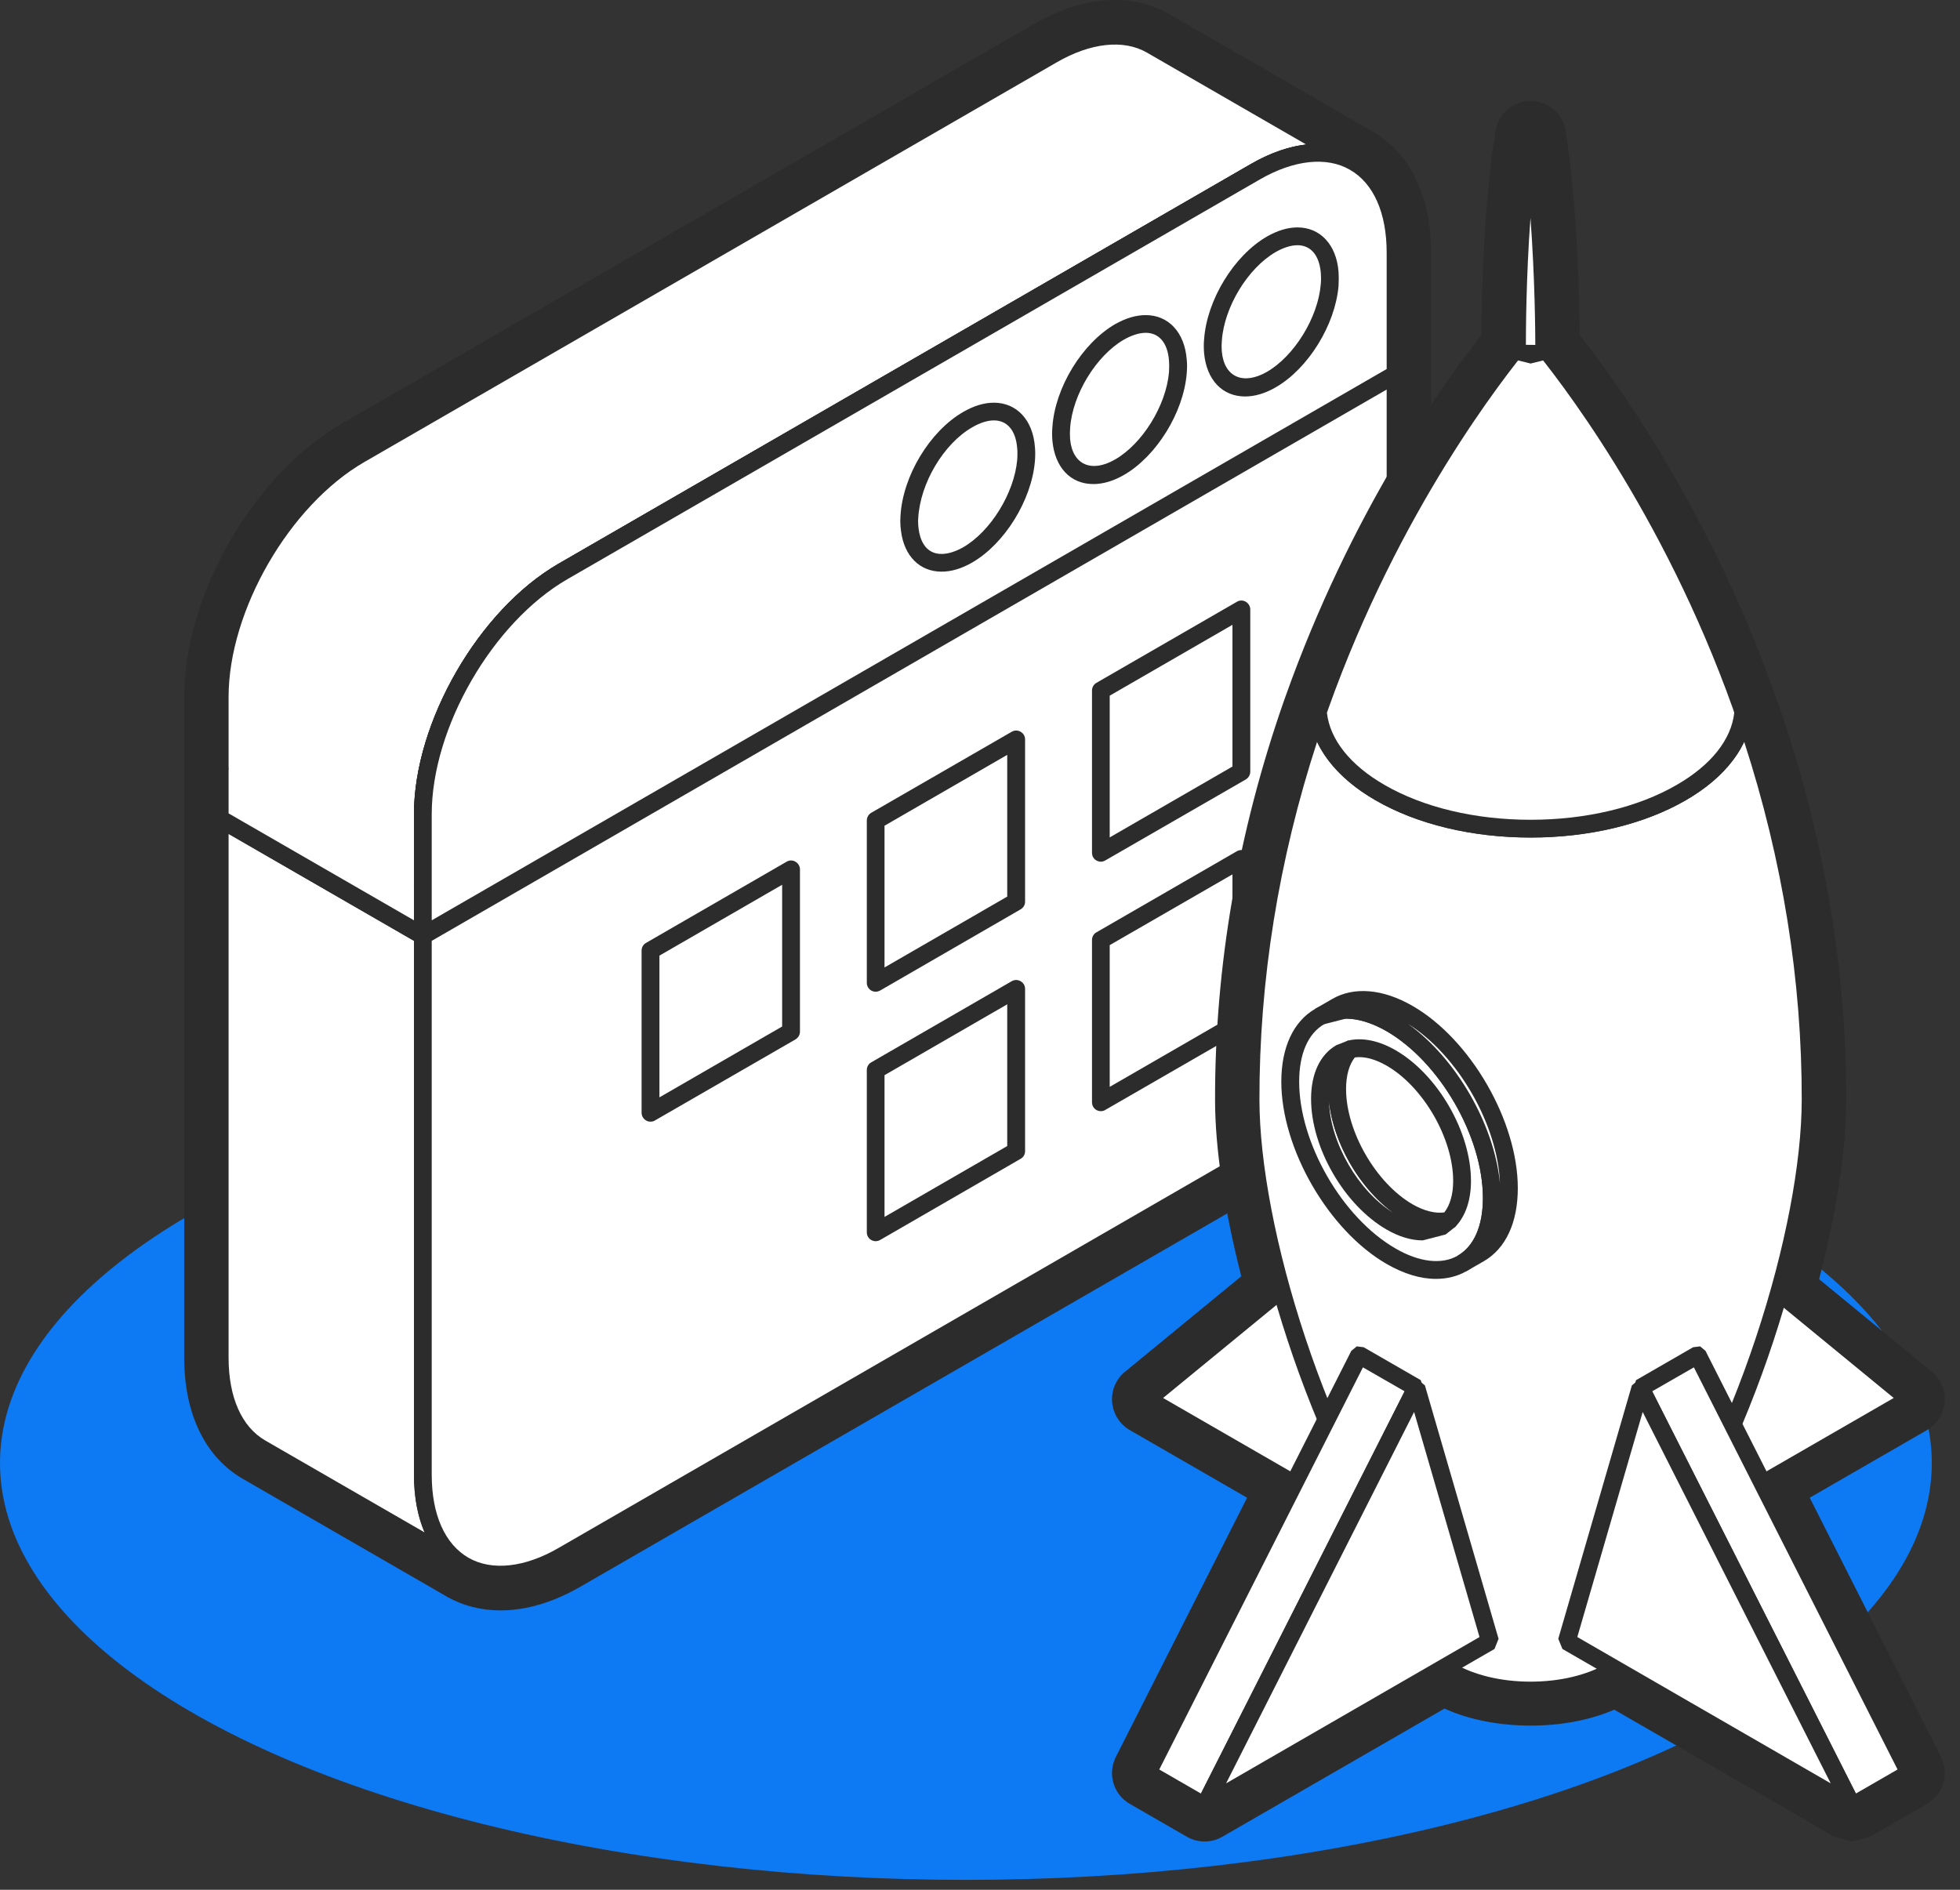 <?xml version="1.0" encoding="UTF-8" standalone="no"?><!DOCTYPE svg PUBLIC "-//W3C//DTD SVG 1.1//EN" "http://www.w3.org/Graphics/SVG/1.1/DTD/svg11.dtd"><svg width="100%" height="100%" viewBox="0 0 56 54" version="1.1" xmlns="http://www.w3.org/2000/svg" xmlns:xlink="http://www.w3.org/1999/xlink" xml:space="preserve" xmlns:serif="http://www.serif.com/" style="fill-rule:evenodd;clip-rule:evenodd;stroke-linejoin:round;stroke-miterlimit:2;"><rect x="0" y="0" width="56" height="54" fill="#333333" stroke="none"/><ellipse cx="27.597" cy="41.805" rx="27.597" ry="11.912" style="fill:#0d79f2;"/><g><path d="M12.081,26.335c0.31,0 0.613,-0.14 0.813,-0.406c0.103,-0.134 0.166,-0.287 0.191,-0.444c0.031,-0.19 0.009,-0.384 -0.066,-0.556l-0,-0.003c-0.006,-0.016 -0.013,-0.028 -0.019,-0.044c0,-0.003 -0.003,-0.003 -0.003,-0.003c-0.094,-0.197 -0.25,-0.366 -0.462,-0.469c-0.266,-0.134 -0.563,-0.137 -0.819,-0.04c-0.075,0.028 -0.15,0.068 -0.216,0.115c-0.122,0.085 -0.225,0.194 -0.3,0.328c-0.065,0.113 -0.106,0.235 -0.125,0.357c-0.012,0.081 -0.015,0.165 -0.006,0.247c0.019,0.203 0.1,0.4 0.237,0.559c0.06,0.069 0.129,0.131 0.204,0.184c0.175,0.119 0.375,0.175 0.571,0.175Zm19.769,-24.303c0.206,0 0.385,0.044 0.538,0.131l5.8,3.347c0.425,0.244 0.668,0.866 0.668,1.71l0,18.875c0,2.19 -1.603,4.965 -3.5,6.059l-19.778,11.419c-0.718,0.419 -1.39,0.522 -1.812,0.278c-0.075,-0.044 -0.147,-0.097 -0.21,-0.163l0,-0.003c-0.003,0 -0.003,-0.003 -0.003,-0.003l-0.025,-0.025c-0.184,-0.209 -0.434,-0.325 -0.693,-0.34l-4.872,-2.813c-0.425,-0.244 -0.669,-0.869 -0.669,-1.712l-0,-16.76c0.003,-0.019 0.003,-0.04 0.003,-0.059c0,-0.022 0,-0.041 -0.003,-0.063l-0,-1.993c-0,-2.188 1.603,-4.963 3.5,-6.057l19.778,-11.418c0.463,-0.269 0.906,-0.41 1.278,-0.41Zm-17.547,43.985c0.738,-0 1.51,-0.232 2.294,-0.685l19.778,-11.415c2.531,-1.463 4.513,-4.897 4.513,-7.822l-0,-18.875c-0,-1.613 -0.597,-2.844 -1.685,-3.472l-5.8,-3.347c-1.068,-0.616 -2.462,-0.522 -3.85,0.278l-19.778,11.419c-2.531,1.462 -4.512,4.897 -4.512,7.819l-0,18.875c-0,1.612 0.597,2.846 1.684,3.471l5.803,3.35c0.01,0.004 0.019,0.01 0.025,0.016c0.456,0.256 0.972,0.388 1.528,0.388Z" style="fill:#2c2c2c;fill-rule:nonzero;"/><path d="M12.081,26.738l0,15.404c0,1.275 0.45,2.171 1.175,2.59l-5.803,-3.347c-0.725,-0.418 -1.175,-1.315 -1.175,-2.593l0,-15.404l5.803,3.35Z" style="fill:#fff;fill-rule:nonzero;"/><path d="M11.828,26.885l0,15.257c0,0.628 0.103,1.184 0.303,1.646l-4.55,-2.625c-0.675,-0.39 -1.05,-1.231 -1.05,-2.371l0,-14.963l5.297,3.056Zm1.428,18.1c0.088,0 0.175,-0.043 0.222,-0.125c0.069,-0.122 0.028,-0.278 -0.093,-0.347c-0.675,-0.39 -1.05,-1.234 -1.05,-2.371l-0,-15.404c-0,-0.09 -0.047,-0.175 -0.125,-0.221l-5.804,-3.347c-0.078,-0.047 -0.175,-0.047 -0.256,-0c-0.078,0.043 -0.125,0.128 -0.125,0.218l0,15.404c0,1.328 0.463,2.328 1.303,2.812l5.797,3.347l0.006,-0c0.038,0.025 0.082,0.034 0.125,0.034Z" style="fill:#2c2c2c;fill-rule:nonzero;"/><path d="M6.278,19.917c0,-2.55 1.797,-5.663 4.007,-6.938l19.778,-11.419c1.103,-0.637 2.106,-0.697 2.831,-0.278l5.803,3.347c-0.725,-0.419 -1.728,-0.359 -2.831,0.278l-19.778,11.419c-2.21,1.278 -4.007,4.387 -4.007,6.937l0,2.057l0,-0.003l0,1.421l-5.803,-3.35l0,-1.418l0.003,0.003l-0.003,-0.003l0,-2.053Z" style="fill:#fff;fill-rule:nonzero;"/><path d="M11.828,25.345l0,0.953l-5.297,-3.056l0,-1.241c0.004,-0.009 0.004,-0.019 0.004,-0.031c-0,-0.01 -0,-0.019 -0.004,-0.028l0,-2.025c0,-2.469 1.741,-5.482 3.882,-6.716l19.778,-11.419c0.969,-0.562 1.912,-0.662 2.575,-0.281l4.553,2.628c-0.506,0.056 -1.034,0.244 -1.581,0.559l-19.778,11.419c-2.279,1.316 -4.132,4.525 -4.132,7.156l0,2.032c-0.003,0.015 -0.003,0.031 0,0.05Zm0.253,1.647c0.044,-0 0.088,-0.013 0.129,-0.035c0.078,-0.044 0.125,-0.128 0.125,-0.219l-0,-3.475c-0,-2.468 1.74,-5.481 3.881,-6.715l19.778,-11.419c0.969,-0.562 1.912,-0.662 2.575,-0.278c0.122,0.069 0.278,0.028 0.347,-0.094c0.072,-0.122 0.028,-0.278 -0.091,-0.347c-0.003,0 -0.003,-0.003 -0.003,-0.003l-5.8,-3.347c-0.831,-0.478 -1.944,-0.381 -3.087,0.282l-19.775,11.418c-2.282,1.316 -4.135,4.525 -4.135,7.157l0,3.471c0,0.091 0.047,0.175 0.128,0.222l5.803,3.347c0.038,0.022 0.082,0.035 0.125,0.035Z" style="fill:#2c2c2c;fill-rule:nonzero;"/><path d="M16.088,16.326l19.778,-11.419c1.103,-0.637 2.106,-0.697 2.831,-0.278c0.725,0.419 1.175,1.316 1.175,2.591l0,18.875c0,2.553 -1.797,5.665 -4.006,6.94l-19.778,11.419c-1.103,0.638 -2.107,0.697 -2.832,0.278c-0.725,-0.419 -1.175,-1.315 -1.175,-2.59l0,-18.879c0,-2.55 1.797,-5.662 4.007,-6.937Z" style="fill:#fff;fill-rule:nonzero;"/><path d="M37.65,4.617c0.344,-0 0.653,0.078 0.919,0.234c0.675,0.387 1.05,1.231 1.05,2.369l-0,18.875c-0,2.472 -1.741,5.484 -3.881,6.718l-19.778,11.419c-0.969,0.563 -1.91,0.663 -2.575,0.281c-0.675,-0.39 -1.05,-1.234 -1.05,-2.371l-0,-18.879c-0,-2.468 1.74,-5.481 3.881,-6.715l19.775,-11.419c0.581,-0.334 1.156,-0.512 1.659,-0.512Zm-23.347,40.637c0.603,0 1.244,-0.197 1.913,-0.581l19.775,-11.419c2.281,-1.316 4.134,-4.525 4.134,-7.159l0,-18.875c0,-1.328 -0.462,-2.325 -1.3,-2.81c-0.831,-0.478 -1.944,-0.381 -3.087,0.278l-19.778,11.419c-2.279,1.316 -4.132,4.525 -4.132,7.156l0,18.879c0,1.328 0.463,2.325 1.303,2.809c0.344,0.2 0.738,0.303 1.172,0.303Z" style="fill:#2c2c2c;fill-rule:nonzero;"/><path d="M12.081,26.738l0,-3.475c0,-2.55 1.797,-5.662 4.007,-6.937l19.778,-11.419c1.103,-0.637 2.106,-0.697 2.831,-0.278c0.725,0.419 1.175,1.316 1.175,2.591l0,3.472l-27.791,16.046Z" style="fill:#fff;fill-rule:nonzero;"/><path d="M39.619,10.545l-27.284,15.753l-0,-3.035c-0,-2.468 1.74,-5.481 3.881,-6.715l19.778,-11.419c0.972,-0.562 1.912,-0.662 2.575,-0.278c0.675,0.387 1.05,1.231 1.05,2.369l-0,3.325Zm-27.538,16.447c0.044,-0 0.088,-0.013 0.129,-0.035l27.787,-16.044c0.081,-0.046 0.128,-0.131 0.128,-0.221l0,-3.472c0,-1.328 -0.462,-2.325 -1.3,-2.81c-0.831,-0.478 -1.944,-0.381 -3.087,0.278l-19.778,11.419c-2.279,1.316 -4.132,4.525 -4.132,7.156l0,3.475c0,0.091 0.047,0.175 0.128,0.219c0.038,0.022 0.082,0.035 0.125,0.035Z" style="fill:#2c2c2c;fill-rule:nonzero;"/><path d="M27.65,15.854c-0.844,0.488 -1.54,0.169 -1.656,-0.703c-0.009,-0.084 -0.019,-0.172 -0.019,-0.266c0,-0.04 0.006,-0.084 0.006,-0.128c0.057,-1.04 0.782,-2.256 1.669,-2.769c0.878,-0.506 1.594,-0.14 1.666,0.804c0.006,0.053 0.009,0.109 0.009,0.162c0,0.069 -0.003,0.134 -0.009,0.203c-0.088,1.025 -0.8,2.197 -1.666,2.697Z" style="fill:#fff;fill-rule:nonzero;"/><path d="M28.397,12.013c0.384,0 0.628,0.291 0.666,0.8c0.006,0.047 0.006,0.094 0.006,0.141c-0,0.063 -0,0.122 -0.006,0.184c-0.082,0.947 -0.757,2.044 -1.538,2.497c-0.222,0.125 -0.434,0.194 -0.622,0.194c-0.49,0 -0.622,-0.447 -0.656,-0.712c-0.009,-0.072 -0.016,-0.147 -0.016,-0.232l0.004,-0.072c0.053,-1.009 0.731,-2.137 1.543,-2.603c0.219,-0.128 0.435,-0.197 0.619,-0.197Zm-1.494,4.322c0.278,0 0.572,-0.087 0.875,-0.262c0.925,-0.535 1.697,-1.778 1.791,-2.894c0.006,-0.078 0.009,-0.15 0.009,-0.225c0,-0.062 -0.003,-0.122 -0.009,-0.181c-0.056,-0.769 -0.519,-1.266 -1.172,-1.266c-0.278,0 -0.572,0.088 -0.875,0.263c-0.959,0.553 -1.731,1.834 -1.794,2.975l-0.006,0.14c0,0.107 0.009,0.203 0.022,0.297c0.094,0.713 0.537,1.153 1.159,1.153Z" style="fill:#2c2c2c;fill-rule:nonzero;"/><path d="M31.988,13.351c-0.869,0.5 -1.578,0.15 -1.666,-0.772c-0.006,-0.066 -0.009,-0.128 -0.009,-0.197c-0,-0.053 0.003,-0.109 0.009,-0.169c0.072,-1.031 0.791,-2.221 1.666,-2.728c0.875,-0.506 1.593,-0.14 1.665,0.803c0.003,0.054 0.007,0.107 0.007,0.163c-0,0.069 -0.004,0.134 -0.007,0.203c-0.087,1.025 -0.8,2.197 -1.665,2.697Z" style="fill:#fff;fill-rule:nonzero;"/><path d="M32.735,9.51c0.384,0 0.628,0.291 0.665,0.797c0.003,0.047 0.006,0.097 0.006,0.144c0,0.062 -0.003,0.122 -0.006,0.184c-0.081,0.947 -0.756,2.044 -1.54,2.494c-0.669,0.388 -1.216,0.156 -1.285,-0.575c-0.003,-0.053 -0.006,-0.109 -0.006,-0.172c-0,-0.047 0.003,-0.1 0.006,-0.15c0.066,-0.959 0.744,-2.069 1.538,-2.528c0.222,-0.125 0.434,-0.194 0.622,-0.194Zm-1.497,4.322c0.281,0 0.575,-0.087 0.878,-0.262c0.925,-0.535 1.697,-1.778 1.79,-2.894c0.007,-0.078 0.01,-0.15 0.01,-0.225c-0,-0.063 -0.003,-0.122 -0.01,-0.181c-0.059,-0.769 -0.518,-1.266 -1.171,-1.266c-0.279,0 -0.572,0.088 -0.875,0.259c-0.941,0.547 -1.713,1.807 -1.791,2.932c-0.006,0.065 -0.009,0.128 -0.009,0.187c-0,0.078 0.003,0.147 0.009,0.216c0.072,0.762 0.519,1.234 1.169,1.234Z" style="fill:#2c2c2c;fill-rule:nonzero;"/><path d="M36.322,10.848c-0.866,0.5 -1.578,0.15 -1.666,-0.772c-0.003,-0.066 -0.006,-0.128 -0.006,-0.197c0,-0.053 0.003,-0.109 0.006,-0.169c0.075,-1.031 0.791,-2.222 1.666,-2.728c0.878,-0.506 1.597,-0.144 1.669,0.803c0.003,0.053 0.006,0.107 0.006,0.163c0,0.069 -0.003,0.134 -0.009,0.203c-0.085,1.025 -0.797,2.197 -1.666,2.697Z" style="fill:#fff;fill-rule:nonzero;"/><path d="M37.069,7.007c0.384,0 0.628,0.291 0.669,0.797c0.003,0.047 0.006,0.097 0.006,0.144c-0,0.062 -0.003,0.122 -0.009,0.184c-0.079,0.944 -0.757,2.044 -1.538,2.494c-0.669,0.384 -1.219,0.156 -1.287,-0.575c-0.004,-0.053 -0.007,-0.109 -0.007,-0.172c0,-0.047 0.003,-0.097 0.007,-0.147c0.068,-0.962 0.743,-2.072 1.54,-2.531c0.219,-0.125 0.435,-0.194 0.619,-0.194Zm-1.494,4.322c0.278,0 0.572,-0.087 0.875,-0.262c0.928,-0.535 1.697,-1.779 1.794,-2.894c0.003,-0.078 0.006,-0.15 0.006,-0.225c0,-0.063 -0.003,-0.122 -0.006,-0.181c-0.059,-0.769 -0.519,-1.269 -1.175,-1.269c-0.278,-0 -0.572,0.09 -0.872,0.262c-0.944,0.547 -1.712,1.807 -1.794,2.932c-0.006,0.062 -0.009,0.128 -0.009,0.187c-0,0.078 0.003,0.147 0.009,0.216c0.072,0.762 0.522,1.234 1.172,1.234Z" style="fill:#2c2c2c;fill-rule:nonzero;"/><path d="M31.453,24.37l4.013,-2.319l-0,-4.638l-4.013,2.319l0,4.638Z" style="fill:#fff;fill-rule:nonzero;"/><path d="M35.213,21.904l-3.507,2.025l0,-4.05l3.507,-2.025l-0,4.05Zm-3.76,2.719c0.044,-0 0.088,-0.013 0.125,-0.035l4.016,-2.315c0.078,-0.047 0.128,-0.131 0.128,-0.222l0,-4.634c0,-0.094 -0.05,-0.175 -0.128,-0.222c-0.078,-0.047 -0.175,-0.047 -0.253,-0l-4.016,2.318c-0.078,0.044 -0.125,0.129 -0.125,0.219l0,4.638c0,0.09 0.047,0.175 0.125,0.218c0.041,0.022 0.085,0.035 0.128,0.035Z" style="fill:#2c2c2c;fill-rule:nonzero;"/><path d="M25.019,28.082l4.016,-2.315l-0,-4.638l-4.016,2.319l-0,4.634Z" style="fill:#fff;fill-rule:nonzero;"/><path d="M28.778,25.62l-3.506,2.025l0,-4.05l3.506,-2.025l0,4.05Zm-3.759,2.718c0.044,0 0.087,-0.012 0.128,-0.034l4.013,-2.319c0.081,-0.047 0.128,-0.128 0.128,-0.218l-0,-4.638c-0,-0.091 -0.047,-0.175 -0.128,-0.219c-0.079,-0.047 -0.175,-0.047 -0.254,0l-4.015,2.316c-0.078,0.047 -0.125,0.131 -0.125,0.222l-0,4.634c-0,0.091 0.047,0.175 0.125,0.222c0.04,0.022 0.084,0.034 0.128,0.034Z" style="fill:#2c2c2c;fill-rule:nonzero;"/><path d="M18.585,31.798l4.015,-2.319l0,-4.637l-4.015,2.318l-0,4.638Z" style="fill:#fff;fill-rule:nonzero;"/><path d="M22.347,29.332l-3.506,2.025l-0,-4.05l3.506,-2.025l0,4.05Zm-3.762,2.719c0.046,-0 0.087,-0.009 0.128,-0.034l4.015,-2.316c0.078,-0.047 0.128,-0.131 0.128,-0.222l0,-4.637c0,-0.091 -0.05,-0.172 -0.128,-0.219c-0.078,-0.047 -0.175,-0.047 -0.253,-0l-4.015,2.319c-0.079,0.043 -0.129,0.128 -0.129,0.218l0,4.638c0,0.09 0.05,0.175 0.129,0.219c0.037,0.025 0.081,0.034 0.125,0.034Z" style="fill:#2c2c2c;fill-rule:nonzero;"/><path d="M31.453,31.498l4.013,-2.319l-0,-4.634l-4.013,2.315l0,4.638Z" style="fill:#fff;fill-rule:nonzero;"/><path d="M35.213,29.032l-3.507,2.025l0,-4.05l3.507,-2.022l-0,4.047Zm-3.76,2.719c0.044,-0 0.088,-0.009 0.125,-0.034l4.016,-2.316c0.078,-0.047 0.128,-0.131 0.128,-0.222l0,-4.634c0,-0.091 -0.05,-0.175 -0.128,-0.222c-0.078,-0.044 -0.175,-0.044 -0.253,-0l-4.016,2.319c-0.078,0.043 -0.125,0.128 -0.125,0.218l0,4.638c0,0.09 0.047,0.175 0.125,0.219c0.041,0.025 0.085,0.034 0.128,0.034Z" style="fill:#2c2c2c;fill-rule:nonzero;"/><path d="M25.019,35.213l4.016,-2.318l-0,-4.638l-4.016,2.319l-0,4.637Z" style="fill:#fff;fill-rule:nonzero;"/><path d="M28.778,32.748l-3.506,2.025l0,-4.05l3.506,-2.025l0,4.05Zm-3.759,2.719c0.044,-0 0.087,-0.013 0.128,-0.035l4.013,-2.319c0.081,-0.043 0.128,-0.128 0.128,-0.218l-0,-4.638c-0,-0.09 -0.047,-0.175 -0.128,-0.219c-0.079,-0.046 -0.175,-0.046 -0.254,0l-4.015,2.319c-0.078,0.044 -0.125,0.128 -0.125,0.219l-0,4.637c-0,0.091 0.047,0.175 0.125,0.219c0.04,0.022 0.084,0.035 0.128,0.035Z" style="fill:#2c2c2c;fill-rule:nonzero;"/></g><g><path d="M50.822,36.922c0.594,-2.113 0.909,-4.066 0.909,-5.488c0.01,-4.178 -0.809,-7.928 -1.922,-11.1l-0.059,-0.168c-1.909,-5.353 -4.644,-9.019 -5.638,-10.247l0.01,-0.01c-0,0 0.012,-3.403 -0.391,-6.006c-0.412,2.572 -0.387,6.006 -0.387,6.006l0.006,0.01c-0.994,1.228 -3.728,4.894 -5.638,10.247l-0.059,0.168c-1.112,3.172 -1.928,6.922 -1.922,11.1c0.003,1.404 0.306,3.325 0.888,5.407l-3.832,3.14l4.185,2.416l-4.185,8.266l1.632,0.943l6.843,-3.953l0.15,0.1c1.282,0.741 3.357,0.741 4.638,0l0.091,-0.062l6.778,3.915l1.631,-0.943l-4.184,-8.266l4.184,-2.416l-3.728,-3.059Z" style="fill:#fff;fill-rule:nonzero;"/><path d="M46.141,46.675l0.509,0.138l6.269,3.618l0.29,-0.165l-3.75,-7.41c-0.243,-0.481 -0.068,-1.068 0.397,-1.337l2.913,-1.681l-2.591,-2.129c-0.312,-0.256 -0.444,-0.671 -0.334,-1.062c0.553,-1.963 0.868,-3.863 0.872,-5.216c0.006,-3.593 -0.622,-7.215 -1.866,-10.759l-0.056,-0.166c-1.628,-4.565 -3.86,-7.853 -5.063,-9.428c-1.203,1.575 -3.431,4.863 -5.059,9.428l-0.056,0.157c-1.247,3.553 -1.875,7.171 -1.869,10.768c0.003,1.332 0.312,3.203 0.85,5.135c0.106,0.39 -0.022,0.803 -0.335,1.059l-2.693,2.213l2.912,1.681c0.466,0.269 0.641,0.856 0.397,1.337l-3.75,7.41l0.291,0.165l6.337,-3.659c0.338,-0.191 0.753,-0.181 1.075,0.037l-0.456,0.919l0.553,-0.853c0.906,0.525 2.694,0.531 3.613,-0.003l0.062,-0.041l0.538,-0.156Zm6.778,5.947l-0.507,-0.138l-6.29,-3.631c-1.406,0.616 -3.45,0.61 -4.85,-0.031l-6.347,3.662c-0.313,0.182 -0.7,0.182 -1.016,0l-1.631,-0.94c-0.466,-0.269 -0.641,-0.856 -0.397,-1.338l3.75,-7.409l-3.353,-1.934c-0.287,-0.166 -0.475,-0.466 -0.503,-0.797c-0.028,-0.332 0.109,-0.657 0.369,-0.869l3.322,-2.728c-0.485,-1.891 -0.75,-3.66 -0.75,-5.035c-0.007,-3.828 0.659,-7.675 1.978,-11.437l0.043,-0.119c1.832,-5.144 4.369,-8.75 5.588,-10.303c0.006,-0.941 0.053,-3.656 0.403,-5.834c0.078,-0.494 0.503,-0.853 1.003,-0.853l0.003,-0c0.5,-0 0.925,0.365 1,0.859c0.341,2.194 0.394,4.881 0.4,5.825c1.222,1.553 3.757,5.159 5.572,10.253l0.063,0.172c1.322,3.766 1.987,7.612 1.981,11.437c-0.003,1.397 -0.275,3.197 -0.775,5.119l3.219,2.644c0.259,0.212 0.397,0.537 0.368,0.869c-0.025,0.331 -0.215,0.631 -0.503,0.797l-3.353,1.934l3.75,7.406c0.244,0.485 0.069,1.072 -0.397,1.341l-1.631,0.94l-0.509,0.138Z" style="fill:#2c2c2c;fill-rule:nonzero;"/><path d="M42.572,43.747l-1.631,0.944l-2.104,-9.672l1.629,-0.941l2.106,9.669Z" style="fill:#fff;fill-rule:nonzero;"/><path d="M39.125,35.147l1.991,9.147l1.168,-0.672l-1.99,-9.15l-1.169,0.675Zm1.816,9.797l-0.104,-0.022l-0.143,-0.178l-2.107,-9.672l0.122,-0.272l1.632,-0.944l0.228,-0.012l0.147,0.181l2.103,9.669l-0.119,0.275l-1.631,0.94l-0.128,0.035Z" style="fill:#2c2c2c;fill-rule:nonzero;"/><path d="M38.837,35.019l-6.05,4.962l8.154,4.71l-2.104,-9.672Z" style="fill:#fff;fill-rule:nonzero;"/><path d="M33.231,39.947l7.341,4.234l-1.894,-8.703l-5.447,4.469Zm7.71,4.997l-0.129,-0.035l-8.153,-4.706l-0.125,-0.2l0.091,-0.219l6.05,-4.962l0.244,-0.044l0.165,0.188l2.103,9.668l-0.096,0.26l-0.15,0.05Z" style="fill:#2c2c2c;fill-rule:nonzero;"/><path d="M44.766,43.747l1.631,0.944l2.103,-9.672l-1.628,-0.941l-2.106,9.669Z" style="fill:#fff;fill-rule:nonzero;"/><path d="M45.053,43.622l1.169,0.672l1.99,-9.147l-1.168,-0.675l-1.991,9.15Zm1.344,1.322l-0.128,-0.035l-1.628,-0.94l-0.122,-0.275l2.103,-9.669l0.147,-0.181l0.228,0.012l1.631,0.944l0.122,0.272l-2.106,9.672l-0.144,0.178l-0.103,0.022Z" style="fill:#2c2c2c;fill-rule:nonzero;"/><path d="M48.5,35.019l6.05,4.962l-8.153,4.71l2.103,-9.672Z" style="fill:#fff;fill-rule:nonzero;"/><path d="M48.662,35.478l-1.896,8.703l7.34,-4.234l-5.444,-4.469Zm-2.265,9.466l-0.15,-0.05l-0.1,-0.26l2.106,-9.668l0.166,-0.188l0.243,0.044l6.05,4.962l0.091,0.219l-0.125,0.2l-8.153,4.706l-0.128,0.035Z" style="fill:#2c2c2c;fill-rule:nonzero;"/><path d="M46.759,45.688c3.216,-4.463 4.966,-10.857 4.972,-14.254c0.01,-4.178 -0.809,-7.928 -1.922,-11.1c-0.068,0.841 -0.662,1.672 -1.775,2.316c-2.375,1.372 -6.228,1.372 -8.606,0c-1.112,-0.644 -1.706,-1.475 -1.775,-2.316c-1.112,3.172 -1.928,6.922 -1.922,11.1c0.006,3.397 1.756,9.791 4.972,14.254c-0.494,0.687 -0.256,1.506 0.709,2.065c1.282,0.741 3.357,0.741 4.638,0c0.966,-0.559 1.203,-1.378 0.709,-2.065Z" style="fill:#fff;fill-rule:nonzero;"/><path d="M37.631,21.197c-1.1,3.378 -1.653,6.816 -1.647,10.237c0.007,3.582 1.85,9.838 4.925,14.104l0,0.296l-0.181,0.763c0.072,0.344 0.363,0.678 0.813,0.934c0.581,0.338 1.359,0.522 2.19,0.522c0.831,0 1.61,-0.184 2.191,-0.522c0.45,-0.256 0.74,-0.59 0.812,-0.934l-0.181,-0.759l0,-0.297c3.075,-4.269 4.919,-10.525 4.925,-14.107c0.006,-3.421 -0.547,-6.859 -1.644,-10.237c-0.3,0.634 -0.872,1.209 -1.672,1.672c-1.187,0.687 -2.762,1.065 -4.431,1.065c-1.669,0 -3.24,-0.378 -4.428,-1.065c-0.803,-0.463 -1.375,-1.038 -1.672,-1.672Zm6.1,27.366c-0.919,-0 -1.787,-0.21 -2.444,-0.591c-0.584,-0.338 -0.95,-0.775 -1.056,-1.269c-0.075,-0.34 -0.015,-0.687 0.166,-1.006c-3.075,-4.35 -4.916,-10.641 -4.919,-14.263c-0.006,-3.74 0.644,-7.503 1.934,-11.184l0.272,-0.169l0.222,0.232c0.066,0.787 0.65,1.54 1.65,2.115c1.113,0.644 2.594,0.997 4.175,0.997c1.581,0 3.066,-0.353 4.175,-0.997c1,-0.575 1.585,-1.328 1.65,-2.115l0.222,-0.232l0.272,0.169c1.291,3.681 1.944,7.444 1.937,11.184c-0.006,3.625 -1.846,9.916 -4.921,14.263c0.184,0.319 0.24,0.666 0.165,1.006c-0.106,0.494 -0.469,0.931 -1.053,1.269c-0.659,0.381 -1.528,0.591 -2.447,0.591Z" style="fill:#2c2c2c;fill-rule:nonzero;"/><path d="M49.75,20.166c-2.369,-6.647 -6.019,-10.7 -6.019,-10.7c0,-0 -3.65,4.053 -6.019,10.7l-0.059,0.168c0.069,0.841 0.663,1.672 1.775,2.316c2.378,1.372 6.231,1.372 8.606,0c1.113,-0.644 1.707,-1.475 1.775,-2.316l-0.059,-0.168Z" style="fill:#fff;fill-rule:nonzero;"/><path d="M37.912,20.366c0.085,0.768 0.669,1.5 1.644,2.062c1.113,0.644 2.594,0.997 4.175,0.997c1.581,0 3.066,-0.353 4.175,-0.997c0.978,-0.562 1.56,-1.294 1.644,-2.062l-0.038,-0.116c-2.018,-5.656 -5.006,-9.462 -5.781,-10.394c-0.775,0.932 -3.762,4.738 -5.778,10.394l-0.041,0.116Zm5.819,3.565c-1.669,0 -3.24,-0.375 -4.428,-1.062c-1.147,-0.66 -1.822,-1.553 -1.903,-2.513l0.012,-0.106l0.063,-0.169c2.356,-6.618 6.031,-10.747 6.069,-10.787l0.378,-0c0.034,0.04 3.709,4.169 6.069,10.787l0.059,0.172l0.012,0.103c-0.078,0.96 -0.753,1.853 -1.9,2.513c-1.187,0.687 -2.762,1.062 -4.431,1.062Z" style="fill:#2c2c2c;fill-rule:nonzero;"/><path d="M48.5,38.716l-1.628,0.943l6.047,11.947l1.631,-0.943l-6.05,-11.947Z" style="fill:#fff;fill-rule:nonzero;"/><path d="M47.206,39.756l5.819,11.494l1.191,-0.687l-5.819,-11.491l-1.191,0.684Zm5.713,12.103l-0.072,-0.012l-0.153,-0.128l-6.05,-11.947l0.1,-0.334l1.631,-0.941l0.2,-0.025l0.153,0.128l6.05,11.947l-0.1,0.337l-1.631,0.941l-0.128,0.034Z" style="fill:#2c2c2c;fill-rule:nonzero;"/><path d="M46.872,39.659l6.047,11.947l-8.153,-4.709l2.106,-7.238Z" style="fill:#fff;fill-rule:nonzero;"/><path d="M45.066,46.778l7.24,4.181l-5.372,-10.612l-1.868,6.431Zm7.853,5.081l-0.125,-0.034l-8.153,-4.706l-0.119,-0.291l2.103,-7.24l0.222,-0.185l0.25,0.141l6.019,11.884l0.071,0.178l-0.256,0.253l-0.012,0Z" style="fill:#2c2c2c;fill-rule:nonzero;"/><path d="M38.837,38.716l1.629,0.943l-6.047,11.947l-1.632,-0.943l6.05,-11.947Z" style="fill:#fff;fill-rule:nonzero;"/><path d="M33.122,50.563l1.19,0.687l5.819,-11.494l-1.19,-0.684l-5.819,11.491Zm1.297,1.296l-0.128,-0.034l-1.632,-0.941l-0.1,-0.337l6.05,-11.947l0.157,-0.128l0.196,0.025l1.632,0.941l0.1,0.334l-6.05,11.947l-0.153,0.128l-0.072,0.012Z" style="fill:#2c2c2c;fill-rule:nonzero;"/><path d="M40.466,39.659l-6.047,11.947l8.153,-4.709l-2.106,-7.238Z" style="fill:#fff;fill-rule:nonzero;"/><path d="M40.403,40.347l-5.372,10.612l7.241,-4.181l-1.869,-6.431Zm-5.984,11.512l-0.175,-0.068l-0.053,-0.3l6.05,-11.947l0.25,-0.141l0.221,0.185l2.104,7.24l-0.116,0.291l-8.156,4.706l-0.125,0.034Z" style="fill:#2c2c2c;fill-rule:nonzero;"/><path d="M42.622,34.234c-0,0.919 -0.322,1.563 -0.844,1.863c-0.519,0.303 -1.241,0.259 -2.034,-0.2c-1.591,-0.919 -2.878,-3.153 -2.878,-4.988c-0,-0.918 0.321,-1.565 0.843,-1.865c0.519,-0.3 1.241,-0.256 2.035,0.203c1.59,0.919 2.878,3.15 2.878,4.987Z" style="fill:#fff;fill-rule:nonzero;"/><path d="M38.459,29.106l-0.625,0.16c-0.462,0.265 -0.715,0.85 -0.715,1.643c-0,1.754 1.234,3.891 2.753,4.766c0.675,0.394 1.328,0.469 1.781,0.203c0.463,-0.265 0.716,-0.85 0.716,-1.644c-0,-1.753 -1.235,-3.89 -2.753,-4.768c-0.407,-0.235 -0.807,-0.36 -1.157,-0.36Zm2.569,7.438c-0.444,-0 -0.919,-0.144 -1.412,-0.428c-1.657,-0.957 -3.007,-3.291 -3.007,-5.207c0,-0.984 0.347,-1.725 0.972,-2.084c0.619,-0.356 1.444,-0.284 2.291,0.2c1.656,0.959 3.006,3.294 3.006,5.209c0,0.982 -0.347,1.722 -0.972,2.085c-0.259,0.15 -0.553,0.225 -0.878,0.225Z" style="fill:#2c2c2c;fill-rule:nonzero;"/><path d="M40.234,34.631c-1.122,-0.647 -2.031,-2.218 -2.031,-3.512c0,-0.503 0.141,-0.888 0.372,-1.135l-0.266,0.104c-0.368,0.209 -0.593,0.665 -0.593,1.312c-0,1.294 0.906,2.869 2.028,3.516c0.559,0.322 1.068,0.353 1.434,0.14l0.222,-0.178c-0.328,0.078 -0.731,0.006 -1.166,-0.247Z" style="fill:#fff;fill-rule:nonzero;"/><path d="M37.972,31.481c0.034,1.169 0.834,2.553 1.828,3.169c-0.959,-0.703 -1.7,-1.984 -1.828,-3.169Zm2.678,3.963c-0.328,-0 -0.675,-0.103 -1.034,-0.31c-1.21,-0.7 -2.157,-2.337 -2.157,-3.734c0,-0.719 0.257,-1.266 0.722,-1.534l0.335,-0.132l0.281,0.122l-0.038,0.3c-0.197,0.21 -0.3,0.544 -0.3,0.963c0,1.209 0.853,2.687 1.9,3.294c0.36,0.206 0.707,0.281 0.985,0.218l0.278,0.119l-0.038,0.303l-0.281,0.222l-0.653,0.169Z" style="fill:#2c2c2c;fill-rule:nonzero;"/><path d="M41.772,33.744c-0,-1.294 -0.906,-2.869 -2.028,-3.516c-0.435,-0.25 -0.838,-0.322 -1.169,-0.244c-0.231,0.247 -0.372,0.632 -0.372,1.135c0,1.294 0.909,2.865 2.031,3.512c0.435,0.253 0.838,0.325 1.166,0.247c0.234,-0.247 0.372,-0.631 0.372,-1.134Z" style="fill:#fff;fill-rule:nonzero;"/><path d="M38.709,30.216c-0.165,0.212 -0.25,0.522 -0.25,0.903c0,1.209 0.853,2.687 1.9,3.294c0.325,0.187 0.644,0.268 0.907,0.231c0.165,-0.21 0.253,-0.519 0.253,-0.9c-0,-1.213 -0.853,-2.691 -1.903,-3.294c-0.325,-0.187 -0.641,-0.272 -0.907,-0.234Zm2.425,4.947c-0.325,-0 -0.672,-0.107 -1.028,-0.31c-1.209,-0.7 -2.156,-2.34 -2.156,-3.734c-0,-0.553 0.153,-1.006 0.441,-1.31l0.125,-0.075c0.409,-0.096 0.878,0 1.356,0.275c1.209,0.697 2.156,2.338 2.156,3.735c0,0.55 -0.153,1.003 -0.444,1.309l-0.125,0.072l-0.325,0.038Z" style="fill:#2c2c2c;fill-rule:nonzero;"/><path d="M40.234,28.963c-0.797,-0.457 -1.515,-0.5 -2.037,-0.2l-0.488,0.281c0.519,-0.3 1.241,-0.256 2.035,0.203c1.59,0.919 2.878,3.15 2.878,4.987c-0,0.919 -0.322,1.563 -0.844,1.863l0.491,-0.281c0.522,-0.3 0.843,-0.947 0.843,-1.866c0,-1.834 -1.287,-4.069 -2.878,-4.987Z" style="fill:#fff;fill-rule:nonzero;"/><path d="M40.228,29.256c1.375,0.985 2.466,2.875 2.628,4.557c-0.062,-1.679 -1.206,-3.663 -2.628,-4.557Zm1.55,7.097l-0.219,-0.128l0.094,-0.347c0.463,-0.269 0.716,-0.853 0.716,-1.644c-0,-1.753 -1.235,-3.89 -2.753,-4.768c-0.675,-0.388 -1.325,-0.466 -1.779,-0.203l-0.003,0.003l-0.347,-0.094l0.094,-0.347l0.491,-0.284c0.615,-0.353 1.444,-0.285 2.287,0.203c1.66,0.956 3.007,3.294 3.007,5.206c-0,0.984 -0.344,1.725 -0.969,2.088l-0.491,0.281l-0.128,0.034Z" style="fill:#2c2c2c;fill-rule:nonzero;"/><path d="M43.731,3.903c-0.412,2.572 -0.387,6.006 -0.387,6.006l0.112,0.16l0.55,-0l0.116,-0.16c-0,0 0.012,-3.403 -0.391,-6.006Z" style="fill:#fff;fill-rule:nonzero;"/><path d="M43.597,9.853l0.269,0.003c-0,-0.312 -0.01,-1.897 -0.138,-3.631c-0.128,1.728 -0.131,3.316 -0.131,3.628Zm0.134,0.535l-0.4,-0.1l-0.244,-0.379c0,-0.031 -0.018,-3.481 0.394,-6.046l0.25,-0.216l0.25,0.216c0.403,2.596 0.394,6.015 0.394,6.046l-0.241,0.379l-0.403,0.1Z" style="fill:#2c2c2c;fill-rule:nonzero;"/></g></svg>